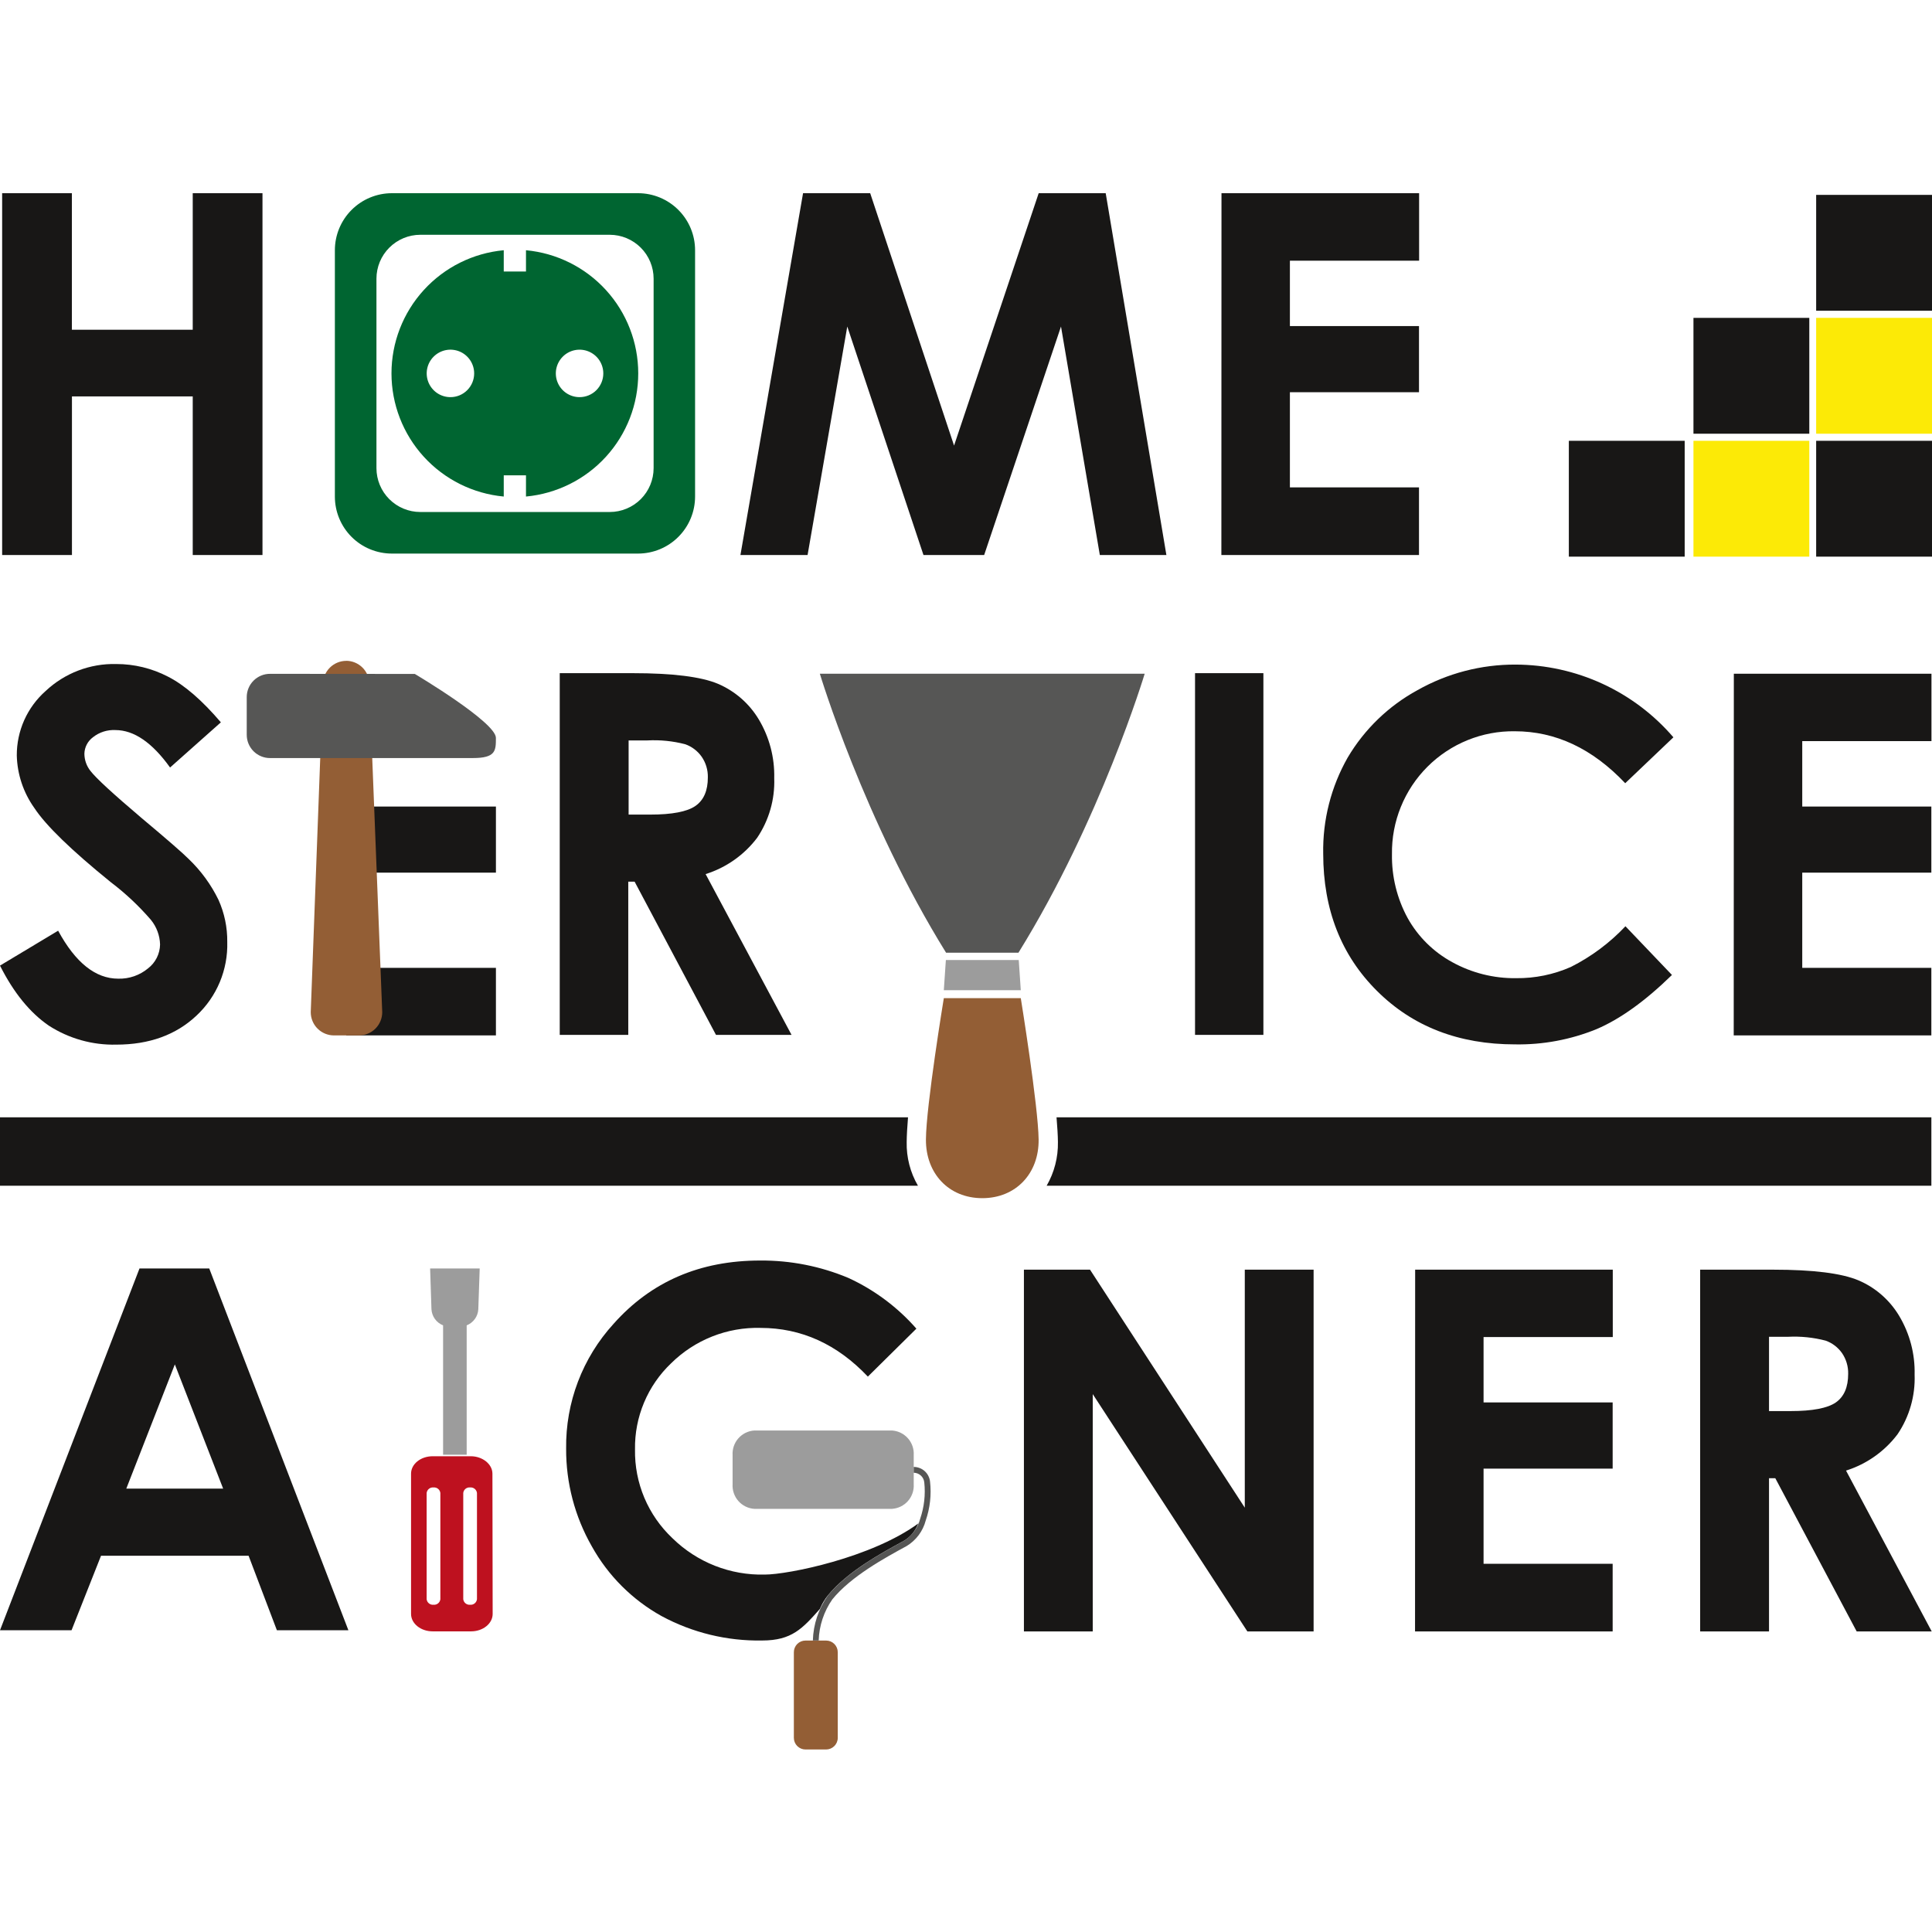 <svg width="100" height="100" viewBox="0 0 100 100" fill="none" xmlns="http://www.w3.org/2000/svg">
<path d="M23.317 20.556C23.074 20.557 22.837 20.485 22.634 20.351C22.432 20.216 22.274 20.024 22.18 19.8C22.087 19.576 22.062 19.328 22.109 19.09C22.156 18.851 22.273 18.632 22.445 18.46C22.617 18.288 22.835 18.171 23.074 18.123C23.312 18.075 23.559 18.1 23.784 18.192C24.009 18.285 24.201 18.443 24.336 18.645C24.471 18.847 24.543 19.085 24.543 19.328C24.543 19.653 24.414 19.965 24.184 20.195C23.955 20.426 23.643 20.556 23.317 20.556ZM29.998 20.556C29.755 20.556 29.518 20.484 29.316 20.349C29.114 20.214 28.956 20.022 28.863 19.798C28.77 19.573 28.746 19.326 28.793 19.088C28.841 18.85 28.958 18.631 29.13 18.459C29.301 18.287 29.52 18.17 29.759 18.123C29.997 18.076 30.244 18.1 30.468 18.193C30.693 18.286 30.885 18.443 31.02 18.645C31.155 18.847 31.227 19.085 31.227 19.328C31.227 19.654 31.097 19.966 30.867 20.197C30.637 20.427 30.324 20.556 29.998 20.556ZM26.074 25.701V24.602H27.225V25.701C28.813 25.553 30.29 24.818 31.365 23.639C32.44 22.46 33.035 20.922 33.035 19.326C33.035 17.731 32.44 16.193 31.365 15.014C30.29 13.835 28.813 13.099 27.225 12.952V14.054H26.074V12.952C24.485 13.099 23.009 13.835 21.934 15.014C20.859 16.193 20.263 17.731 20.263 19.326C20.263 20.922 20.859 22.46 21.934 23.639C23.009 24.818 24.485 25.553 26.074 25.701Z" fill="#006531"/>
<path d="M33.831 24.23C33.831 24.833 33.592 25.41 33.166 25.836C32.74 26.261 32.163 26.501 31.561 26.501H21.755C21.153 26.501 20.576 26.261 20.15 25.836C19.724 25.41 19.485 24.833 19.485 24.23V14.425C19.485 13.823 19.724 13.245 20.15 12.819C20.576 12.393 21.153 12.153 21.755 12.152H31.561C32.163 12.153 32.74 12.393 33.166 12.819C33.592 13.245 33.831 13.823 33.831 14.425V24.23ZM35.977 12.952C35.977 12.17 35.667 11.42 35.114 10.867C34.562 10.313 33.813 10.002 33.031 10H20.282C19.5 10.001 18.75 10.312 18.197 10.866C17.644 11.419 17.333 12.17 17.333 12.952V25.701C17.333 26.088 17.409 26.472 17.557 26.83C17.705 27.188 17.922 27.514 18.196 27.788C18.47 28.062 18.795 28.28 19.153 28.428C19.511 28.576 19.895 28.653 20.282 28.653H33.031C33.813 28.651 34.562 28.34 35.114 27.786C35.667 27.233 35.977 26.483 35.977 25.701V12.952Z" fill="#006531"/>
<path d="M0.111 10H3.721V17.067H9.976V10H13.586V28.728H9.976V20.518H3.724V28.728H0.111V10Z" fill="#181716"/>
<path d="M41.566 10H45.041L49.382 23.063L53.762 10H57.231L60.372 28.728H56.927L54.917 16.901L50.94 28.728H47.799L43.855 16.901L41.8 28.728H38.325L41.566 10Z" fill="#181716"/>
<path d="M63.224 10H73.453V13.493H66.765V16.877H73.447V20.301H66.765V25.226H73.447V28.728H63.218L63.224 10Z" fill="#181716"/>
<path d="M93.649 22.816H87.653V28.812H93.649V22.816Z" fill="#FCEA06"/>
<path d="M100 16.453H94.004V22.449H100V16.453Z" fill="#FCEA06"/>
<path d="M87.199 22.816H81.203V28.812H87.199V22.816Z" fill="#181716"/>
<path d="M93.649 16.453H87.653V22.449H93.649V16.453Z" fill="#181716"/>
<path d="M100 22.816H94.004V28.812H100V22.816Z" fill="#181716"/>
<path d="M100 10.087H94.004V16.083H100V10.087Z" fill="#181716"/>
<path d="M11.432 37.388L8.803 39.726C7.876 38.434 6.933 37.788 5.972 37.788C5.554 37.767 5.142 37.898 4.814 38.158C4.68 38.257 4.57 38.384 4.493 38.531C4.416 38.678 4.373 38.841 4.368 39.007C4.369 39.335 4.481 39.653 4.687 39.909C4.976 40.282 5.847 41.084 7.299 42.316C8.658 43.455 9.484 44.173 9.775 44.47C10.407 45.076 10.926 45.789 11.309 46.576C11.617 47.262 11.772 48.006 11.763 48.757C11.783 49.468 11.651 50.176 11.377 50.833C11.103 51.489 10.692 52.08 10.172 52.566C9.107 53.569 7.722 54.07 6.017 54.07C4.783 54.099 3.569 53.757 2.53 53.089C1.549 52.417 0.706 51.381 0 49.979L3.009 48.173C3.907 49.828 4.944 50.656 6.119 50.656C6.681 50.672 7.23 50.483 7.663 50.123C7.853 49.977 8.007 49.79 8.115 49.576C8.223 49.362 8.281 49.126 8.285 48.886C8.272 48.422 8.106 47.975 7.813 47.614C7.192 46.893 6.496 46.239 5.737 45.664C3.685 44.002 2.364 42.718 1.772 41.813C1.209 41.021 0.894 40.078 0.869 39.106C0.866 38.475 0.997 37.851 1.254 37.275C1.512 36.699 1.889 36.184 2.362 35.766C3.349 34.838 4.662 34.337 6.017 34.37C6.947 34.369 7.863 34.592 8.689 35.02C9.541 35.453 10.456 36.243 11.432 37.388Z" fill="#181716"/>
<path d="M28.972 34.843H32.748C34.818 34.843 36.291 35.027 37.167 35.396C38.045 35.773 38.782 36.416 39.273 37.235C39.823 38.153 40.1 39.209 40.074 40.279C40.113 41.376 39.803 42.456 39.189 43.366C38.517 44.253 37.585 44.909 36.523 45.243L40.97 53.565H37.059L32.847 45.634H32.519V53.565H28.972V34.843ZM32.537 42.163H33.653C34.787 42.163 35.568 42.013 35.997 41.714C36.426 41.415 36.64 40.922 36.638 40.234C36.646 39.854 36.535 39.482 36.319 39.169C36.109 38.87 35.812 38.644 35.468 38.522C34.831 38.356 34.172 38.289 33.515 38.324H32.537V42.163Z" fill="#181716"/>
<path d="M61.855 34.843H65.393V53.565H61.855V34.843Z" fill="#181716"/>
<path d="M86.615 38.163L84.121 40.539C82.424 38.746 80.519 37.85 78.405 37.85C77.567 37.838 76.734 37.995 75.958 38.311C75.181 38.627 74.476 39.095 73.883 39.688C73.291 40.28 72.823 40.986 72.508 41.763C72.192 42.539 72.036 43.371 72.048 44.21C72.028 45.364 72.308 46.505 72.86 47.519C73.397 48.482 74.196 49.272 75.165 49.8C76.177 50.359 77.317 50.645 78.474 50.63C79.449 50.641 80.416 50.443 81.308 50.049C82.365 49.517 83.321 48.804 84.133 47.943L86.54 50.464C85.156 51.816 83.852 52.752 82.629 53.271C81.292 53.815 79.859 54.082 78.417 54.057C75.507 54.057 73.125 53.134 71.272 51.289C69.418 49.444 68.491 47.078 68.489 44.192C68.456 42.448 68.894 40.728 69.755 39.213C70.623 37.745 71.871 36.539 73.368 35.723C74.919 34.846 76.672 34.39 78.453 34.399C80.004 34.404 81.535 34.743 82.944 35.392C84.352 36.041 85.604 36.986 86.615 38.163Z" fill="#181716"/>
<path d="M89.743 34.871H99.972V38.361H93.284V41.746H99.966V45.169H93.284V50.097H99.966V53.593H89.737L89.743 34.871Z" fill="#181716"/>
<path d="M46.999 57.832H0V61.373H47.513C47.114 60.686 46.912 59.902 46.93 59.108C46.933 58.774 46.957 58.338 46.999 57.832Z" fill="#181716"/>
<path d="M54.174 61.373H99.967V57.832H54.686C54.728 58.338 54.755 58.774 54.758 59.108C54.773 59.902 54.571 60.685 54.174 61.373Z" fill="#181716"/>
<path d="M48.852 51.253L48.958 49.691H52.73L52.836 51.253H48.852Z" fill="#9C9C9C"/>
<path d="M50.844 62.017C49.102 62.017 47.917 60.735 47.926 58.984C47.935 57.233 48.852 51.665 48.852 51.665H52.836C52.836 51.665 53.738 57.233 53.759 58.984C53.78 60.735 52.583 62.017 50.844 62.017Z" fill="#935E35"/>
<path d="M59.249 34.871C59.249 34.871 56.972 42.444 52.715 49.312H48.969C44.715 42.456 42.435 34.871 42.435 34.871H59.249Z" fill="#565655"/>
<path d="M17.224 34.871H18.331V38.361H18.996V41.746H25.669V45.169H18.996L19.435 50.097H25.669V53.593H17.922L17.224 34.871Z" fill="#181716"/>
<path d="M17.922 34.206C17.603 34.206 17.297 34.333 17.071 34.559C16.845 34.785 16.718 35.091 16.718 35.41L16.084 52.39C16.084 52.709 16.21 53.015 16.436 53.241C16.662 53.466 16.968 53.593 17.287 53.593H18.581C18.9 53.593 19.206 53.466 19.432 53.241C19.657 53.015 19.784 52.709 19.784 52.39L19.116 35.407C19.116 35.088 18.989 34.782 18.764 34.556C18.538 34.33 18.232 34.203 17.913 34.203L17.922 34.206Z" fill="#935E35"/>
<path d="M21.471 34.883C21.471 34.883 25.668 37.374 25.668 38.193C25.668 38.855 25.668 39.237 24.465 39.237H13.974C13.655 39.237 13.349 39.11 13.123 38.884C12.898 38.658 12.771 38.352 12.771 38.033V36.081C12.771 35.762 12.898 35.456 13.123 35.23C13.349 35.004 13.655 34.877 13.974 34.877L21.471 34.883Z" fill="#565655"/>
<path d="M25.5 83.537C25.5 84.036 24.998 84.439 24.381 84.439H22.395C21.776 84.439 21.276 84.033 21.276 83.537V76.277C21.276 75.778 21.776 75.375 22.395 75.375H24.369C24.971 75.375 25.488 75.781 25.488 76.277L25.5 83.537ZM22.793 77.276C22.783 77.192 22.74 77.114 22.674 77.061C22.607 77.007 22.523 76.982 22.438 76.99C22.353 76.982 22.268 77.007 22.202 77.061C22.135 77.114 22.093 77.192 22.083 77.276V82.776C22.093 82.86 22.135 82.938 22.202 82.991C22.268 83.045 22.353 83.07 22.438 83.061C22.523 83.07 22.607 83.045 22.674 82.991C22.74 82.938 22.783 82.86 22.793 82.776V77.276ZM24.688 77.276C24.678 77.192 24.635 77.114 24.569 77.061C24.503 77.007 24.418 76.982 24.333 76.99C24.291 76.986 24.248 76.99 24.208 77.001C24.167 77.013 24.129 77.033 24.096 77.06C24.063 77.086 24.036 77.119 24.015 77.156C23.995 77.193 23.983 77.234 23.978 77.276V82.776C23.988 82.86 24.031 82.938 24.097 82.991C24.163 83.045 24.248 83.07 24.333 83.061C24.418 83.07 24.503 83.045 24.569 82.991C24.635 82.938 24.678 82.86 24.688 82.776V77.276Z" fill="#BE111F"/>
<path d="M22.934 68.6C22.764 68.532 22.617 68.418 22.51 68.27C22.404 68.121 22.342 67.946 22.332 67.763L22.263 65.657H24.829L24.757 67.763C24.748 67.946 24.686 68.122 24.579 68.27C24.473 68.418 24.325 68.533 24.155 68.6V75.297H22.934V68.6Z" fill="#9C9C9C"/>
<path d="M7.22 65.657H10.831L18.033 84.382H14.332L12.867 80.525H5.229L3.703 84.382H0L7.22 65.657ZM9.05 70.621L6.537 77.051H11.55L9.05 70.621Z" fill="#181716"/>
<path d="M52.998 65.718H56.419L64.43 78.037V65.718H67.992V84.442H64.563L56.56 72.159V84.442H52.998V65.718Z" fill="#181716"/>
<path d="M73.248 65.718H83.477V69.204H76.789V72.589H83.471V76.016H76.789V80.941H83.471V84.442H73.242L73.248 65.718Z" fill="#181716"/>
<path d="M87.999 65.718H91.775C93.844 65.718 95.317 65.902 96.194 66.271C97.073 66.645 97.81 67.289 98.3 68.109C98.849 69.027 99.127 70.082 99.1 71.151C99.14 72.248 98.831 73.329 98.216 74.238C97.544 75.126 96.612 75.783 95.55 76.118L99.985 84.442H96.101L91.889 76.512H91.564V84.442H87.999V65.718ZM91.564 73.037H92.68C93.813 73.037 94.594 72.888 95.024 72.589C95.451 72.288 95.661 71.798 95.661 71.109C95.67 70.729 95.559 70.355 95.346 70.041C95.136 69.741 94.839 69.513 94.494 69.391C93.857 69.225 93.199 69.158 92.542 69.192H91.564V73.037Z" fill="#181716"/>
<path d="M47.294 76.822C47.304 76.98 47.282 77.138 47.231 77.288C47.179 77.437 47.099 77.575 46.994 77.694C46.889 77.812 46.762 77.909 46.62 77.978C46.478 78.047 46.324 78.088 46.166 78.098H39.045C38.726 78.077 38.429 77.932 38.218 77.693C38.007 77.453 37.9 77.14 37.919 76.822V75.318C37.9 74.999 38.007 74.686 38.218 74.447C38.429 74.208 38.726 74.062 39.045 74.042H46.166C46.324 74.052 46.478 74.092 46.62 74.162C46.762 74.231 46.889 74.328 46.994 74.446C47.099 74.564 47.179 74.703 47.231 74.852C47.282 75.002 47.304 75.16 47.294 75.318V76.822Z" fill="#9C9C9C"/>
<path d="M43.362 89.951C43.362 90.111 43.298 90.264 43.185 90.376C43.072 90.489 42.919 90.553 42.76 90.553H41.692C41.532 90.553 41.379 90.489 41.266 90.376C41.154 90.264 41.09 90.111 41.09 89.951V85.516C41.09 85.357 41.154 85.204 41.266 85.091C41.379 84.978 41.532 84.915 41.692 84.915H42.76C42.919 84.915 43.072 84.978 43.185 85.091C43.298 85.204 43.362 85.357 43.362 85.516V89.951Z" fill="#935E35"/>
<path d="M42.375 84.912H42.074C42.096 84.079 42.366 83.272 42.847 82.592C43.849 81.356 45.618 80.393 46.788 79.755C47.207 79.495 47.509 79.084 47.63 78.606C47.836 78.004 47.908 77.364 47.841 76.732C47.828 76.595 47.765 76.468 47.664 76.375C47.563 76.282 47.431 76.23 47.294 76.229V75.928C47.504 75.928 47.707 76.006 47.863 76.146C48.019 76.287 48.117 76.481 48.139 76.69C48.215 77.368 48.139 78.054 47.916 78.699C47.772 79.25 47.419 79.724 46.933 80.02C45.783 80.646 44.047 81.593 43.082 82.782C42.645 83.408 42.399 84.148 42.375 84.912Z" fill="#565655"/>
<path d="M47.534 78.838C47.397 79.222 47.13 79.547 46.779 79.755C45.609 80.393 43.84 81.356 42.838 82.592C42.682 82.791 42.553 83.01 42.453 83.242V83.26C41.532 84.301 40.982 84.912 39.444 84.912C37.631 84.944 35.839 84.509 34.243 83.648C32.726 82.806 31.475 81.555 30.632 80.038C29.753 78.499 29.294 76.756 29.303 74.984C29.27 72.594 30.149 70.282 31.761 68.518C33.704 66.334 36.233 65.243 39.348 65.245C40.917 65.233 42.472 65.54 43.918 66.148C45.26 66.766 46.458 67.66 47.432 68.771L44.92 71.253C43.331 69.574 41.48 68.734 39.366 68.732C38.51 68.709 37.658 68.86 36.862 69.176C36.066 69.491 35.342 69.965 34.733 70.567C34.131 71.141 33.655 71.833 33.334 72.6C33.013 73.367 32.854 74.192 32.868 75.023C32.853 75.881 33.018 76.733 33.351 77.524C33.685 78.316 34.18 79.028 34.805 79.617C35.435 80.235 36.182 80.72 37.003 81.044C37.823 81.367 38.701 81.522 39.583 81.5C40.786 81.5 45.133 80.628 47.561 78.832L47.534 78.838Z" fill="#181716"/>
</svg>
